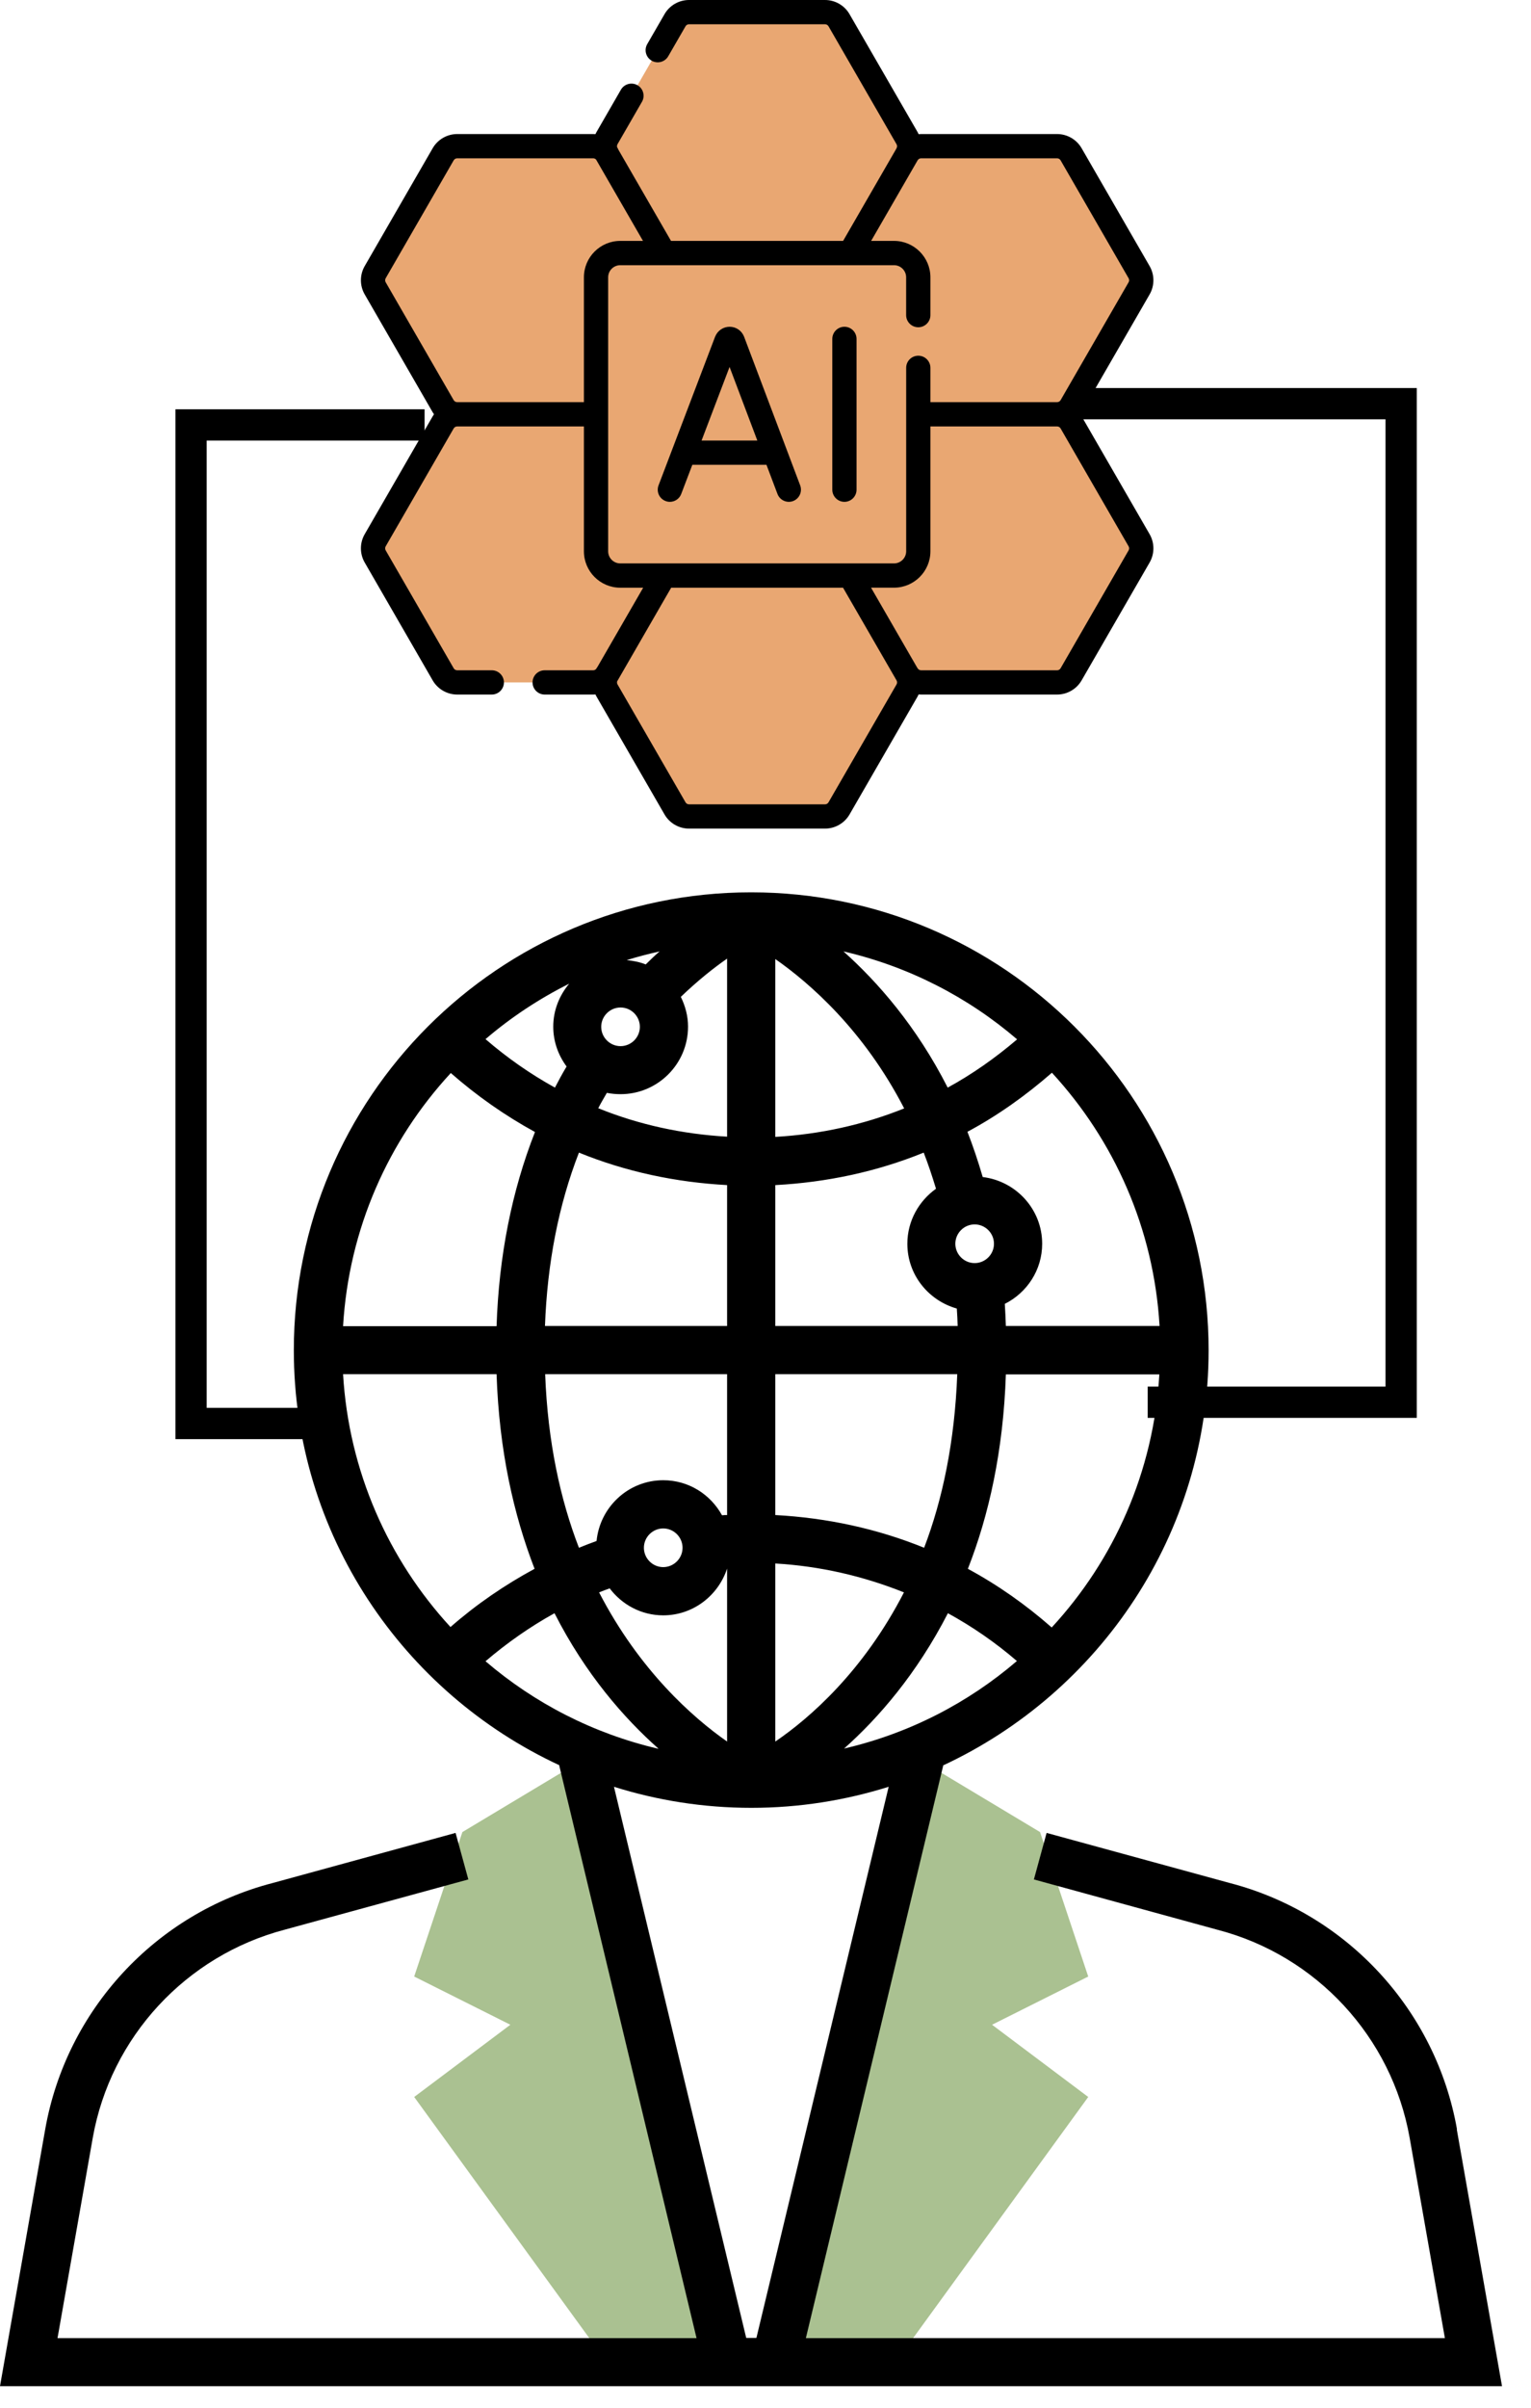 <svg width="49" height="77" viewBox="0 0 49 77" fill="none" xmlns="http://www.w3.org/2000/svg">
<path d="M18.651 56.279L14.799 58.59L13.256 63.21L16.334 64.752L13.256 67.062L19.419 75.542H23.278L18.651 56.279Z" fill="#AAC191"/>
<path d="M29.434 56.279L33.287 58.59L34.829 63.21L31.751 64.752L34.829 67.062L28.666 75.542H24.807L29.434 56.279Z" fill="#AAC191"/>
<path d="M46.631 68.095C45.959 64.284 43.105 61.192 39.361 60.22L33.497 58.617L33.09 60.105L38.967 61.715C42.133 62.537 44.545 65.147 45.116 68.367L46.244 74.774H25.792L30.188 56.463H30.175C35.189 54.132 38.682 49.064 38.682 43.186C38.682 35.108 32.118 28.537 24.039 28.537C15.96 28.537 9.404 35.108 9.404 43.18C9.404 49.064 12.896 54.132 17.91 56.456H17.897L22.293 74.774H1.841L2.969 68.367C3.54 65.147 5.952 62.537 9.125 61.708L14.989 60.105L14.581 58.617L8.724 60.22C4.974 61.192 2.12 64.284 1.447 68.095L0 76.31H48.072L46.624 68.095H46.631ZM24.814 55.702V50.001C26.234 50.083 27.627 50.402 28.931 50.925C27.634 53.446 25.921 54.941 24.814 55.695V55.702ZM24.814 48.452V43.947H30.637C30.555 46.122 30.161 47.97 29.577 49.498C28.075 48.887 26.465 48.541 24.814 48.452ZM31.194 40.394C30.854 40.394 30.576 40.115 30.576 39.776C30.576 39.436 30.854 39.157 31.194 39.157C31.534 39.157 31.812 39.436 31.812 39.776C31.812 40.115 31.534 40.394 31.194 40.394ZM30.623 41.848C30.637 42.031 30.644 42.215 30.65 42.405H24.814V37.9C26.458 37.812 28.062 37.472 29.563 36.861C29.706 37.227 29.835 37.615 29.957 38.016C29.407 38.41 29.04 39.048 29.04 39.776C29.04 40.767 29.713 41.59 30.623 41.848ZM19.242 32.838C19.242 32.498 19.521 32.22 19.861 32.22C20.2 32.22 20.479 32.498 20.479 32.838C20.479 33.178 20.2 33.456 19.861 33.456C19.521 33.456 19.242 33.178 19.242 32.838ZM24.814 36.358V30.671C25.921 31.445 27.647 32.947 28.938 35.447C27.634 35.971 26.247 36.276 24.814 36.358ZM26.995 30.426C29.081 30.909 30.977 31.887 32.553 33.239C31.86 33.83 31.119 34.353 30.331 34.782C29.332 32.818 28.089 31.404 26.995 30.426ZM20.662 30.841C20.472 30.766 20.268 30.725 20.058 30.705C20.404 30.596 20.751 30.508 21.111 30.426C20.961 30.555 20.812 30.698 20.662 30.847V30.841ZM18.128 34.116C17.999 34.333 17.877 34.557 17.761 34.782C16.973 34.347 16.232 33.83 15.539 33.232C16.348 32.539 17.252 31.941 18.216 31.459C17.904 31.833 17.707 32.308 17.707 32.831C17.707 33.314 17.87 33.749 18.135 34.109L18.128 34.116ZM19.426 34.951C19.568 34.978 19.711 34.992 19.861 34.992C21.05 34.992 22.021 34.027 22.021 32.831C22.021 32.492 21.933 32.172 21.79 31.88C22.334 31.357 22.85 30.949 23.271 30.657V36.351C21.845 36.27 20.452 35.971 19.147 35.441C19.235 35.271 19.331 35.108 19.426 34.944V34.951ZM23.271 37.9V42.405H17.442C17.516 40.394 17.877 38.539 18.529 36.861C20.03 37.472 21.627 37.812 23.278 37.9H23.271ZM23.271 43.947V48.452C23.217 48.452 23.163 48.452 23.108 48.459C22.741 47.793 22.042 47.338 21.226 47.338C20.112 47.338 19.201 48.194 19.093 49.281C18.902 49.349 18.712 49.424 18.529 49.498C17.938 47.97 17.53 46.122 17.448 43.947H23.271ZM21.845 49.498C21.845 49.838 21.566 50.117 21.226 50.117C20.887 50.117 20.608 49.838 20.608 49.498C20.608 49.159 20.887 48.88 21.226 48.88C21.566 48.88 21.845 49.159 21.845 49.498ZM19.507 50.789C19.901 51.313 20.52 51.659 21.226 51.659C22.184 51.659 22.986 51.027 23.271 50.164V55.695C22.171 54.927 20.465 53.419 19.174 50.925C19.29 50.878 19.398 50.837 19.514 50.796L19.507 50.789ZM21.07 55.926C18.998 55.444 17.109 54.472 15.539 53.127C16.226 52.542 16.959 52.026 17.747 51.591C18.739 53.541 19.976 54.948 21.07 55.919V55.926ZM30.338 51.591C31.119 52.019 31.86 52.529 32.546 53.12C30.977 54.465 29.094 55.437 27.015 55.919C28.109 54.948 29.339 53.535 30.338 51.591ZM33.66 52.047C32.831 51.319 31.935 50.688 30.977 50.171C31.649 48.459 32.111 46.4 32.193 43.954H37.105C36.922 47.073 35.651 49.893 33.66 52.047ZM37.105 42.405H32.193C32.186 42.167 32.172 41.929 32.159 41.698C32.865 41.345 33.355 40.618 33.355 39.776C33.355 38.675 32.519 37.771 31.452 37.642C31.303 37.132 31.14 36.65 30.963 36.195C31.928 35.678 32.825 35.04 33.667 34.306C35.658 36.467 36.929 39.286 37.112 42.405H37.105ZM14.425 34.313C15.261 35.046 16.164 35.678 17.122 36.202C16.382 38.084 15.967 40.163 15.893 42.412H10.98C11.164 39.293 12.434 36.473 14.425 34.319V34.313ZM10.98 43.947H15.893C15.974 46.393 16.443 48.452 17.109 50.171C16.151 50.688 15.24 51.313 14.418 52.033C12.434 49.879 11.164 47.059 10.98 43.947ZM19.65 57.142C21.036 57.577 22.511 57.815 24.046 57.815C25.582 57.815 27.049 57.577 28.442 57.142L24.209 74.768H23.883L19.65 57.142Z" fill="black"/>
<path d="M31.935 12.91H44.844V44.844H36.732H41.984" stroke="black" stroke-miterlimit="10"/>
<path d="M13.589 13.589H6.115V45.524H10.807" stroke="black" stroke-miterlimit="10"/>
<path d="M25.422 0.388H22.052C21.867 0.388 21.697 0.487 21.604 0.647L19.428 4.416C19.335 4.577 19.335 4.774 19.428 4.934L20.569 9.739C20.662 9.899 20.832 9.997 21.017 9.997L25.422 8.962C25.607 8.962 25.777 8.864 25.87 8.704L28.046 4.934C28.139 4.774 28.139 4.577 28.046 4.416L25.87 0.647C25.777 0.487 25.607 0.388 25.422 0.388Z" fill="#E9A772"/>
<path d="M32.849 4.675H29.48C29.295 4.675 29.124 4.774 29.032 4.934L25.82 8.704C25.728 8.864 25.728 9.061 25.82 9.221L28.514 13.508C28.607 13.668 28.778 13.767 28.963 13.767L32.849 13.249C33.035 13.249 33.205 13.151 33.298 12.991L35.474 9.221C35.566 9.061 35.566 8.864 35.474 8.704L33.298 4.934C33.205 4.774 33.035 4.675 32.849 4.675Z" fill="#E9A772"/>
<path d="M36.458 8.704L34.281 4.934C34.189 4.774 34.018 4.675 33.833 4.675H32.28C32.465 4.675 32.636 4.774 32.729 4.934L34.905 8.704C34.997 8.864 34.997 9.061 34.905 9.221L32.729 12.991C32.636 13.151 32.465 13.249 32.28 13.249L33.329 13.767L33.833 13.249C34.018 13.249 34.189 13.151 34.281 12.991L36.458 9.221C36.55 9.061 36.55 8.864 36.458 8.704Z" fill="#E9A772"/>
<path d="M32.849 13.249H29.48C29.295 13.249 29.124 13.348 29.032 13.508L25.303 17.278C25.21 17.438 25.21 17.635 25.303 17.795L29.032 21.565C29.124 21.725 29.295 21.824 29.48 21.824H32.849C33.035 21.824 33.205 21.725 33.298 21.565L35.474 17.795C35.566 17.635 35.566 17.438 35.474 17.278L33.298 13.508C33.205 13.348 33.035 13.249 32.849 13.249Z" fill="#E9A772"/>
<path d="M25.422 17.537L21.535 17.019C21.35 17.019 21.179 17.118 21.087 17.278L19.428 21.565C19.335 21.725 19.335 21.922 19.428 22.082L21.604 25.852C21.697 26.012 21.867 26.111 22.052 26.111H25.422C25.607 26.111 25.777 26.012 25.87 25.852L28.046 22.082C28.139 21.922 28.139 21.725 28.046 21.565L25.87 17.795C25.777 17.635 25.607 17.537 25.422 17.537Z" fill="#E9A772"/>
<path d="M18.002 12.732L14.633 13.249C14.447 13.249 14.277 13.348 14.184 13.508L12.008 17.278C11.915 17.438 11.915 17.635 12.008 17.795L14.184 21.565C14.277 21.725 14.448 21.824 14.633 21.824H18.002C18.187 21.824 18.358 21.725 18.45 21.565L20.626 17.795C20.719 17.635 20.719 17.438 20.626 17.278L18.45 13.508C18.358 13.348 18.187 12.732 18.002 12.732Z" fill="#E9A772"/>
<path d="M18.002 4.675H14.633C14.448 4.675 14.277 4.774 14.184 4.934L12.008 8.704C11.916 8.864 11.916 9.061 12.008 9.221L14.184 12.991C14.277 13.151 14.448 13.249 14.633 13.249H18.002C18.187 13.249 18.358 13.151 18.45 12.991L20.626 9.221C20.719 9.061 20.719 8.864 20.626 8.704L18.45 4.934C18.358 4.774 18.187 4.675 18.002 4.675Z" fill="#E9A772"/>
<path d="M21.61 17.278L19.433 13.508C19.341 13.348 19.17 12.732 18.985 12.732L17.775 12.912C17.805 12.912 17.494 13.253 17.523 13.258V17.63C17.523 18.059 17.871 18.406 18.3 18.406H19.256C19.455 18.406 19.58 18.622 19.48 18.795L17.881 21.565C17.788 21.725 17.617 21.824 17.433 21.824H18.985C19.17 21.824 19.341 21.725 19.433 21.565L21.61 17.795C21.702 17.635 21.702 17.438 21.61 17.278Z" fill="#E9A772"/>
<path d="M21.61 8.704L19.433 4.934C19.341 4.774 19.17 4.675 18.985 4.675H17.433C17.617 4.675 17.788 4.774 17.881 4.934L19.48 7.704C19.58 7.877 19.455 8.093 19.256 8.093H18.3C17.871 8.093 17.523 8.44 17.523 8.869V13.241C17.494 13.246 17.463 13.249 17.433 13.249H18.985C19.17 13.249 19.341 13.151 19.433 12.991L21.61 9.221C21.702 9.061 21.702 8.864 21.61 8.704Z" fill="#E9A772"/>
<path d="M29.03 4.416L26.853 0.647C26.761 0.487 26.59 0.388 26.405 0.388H24.852C25.038 0.388 25.208 0.487 25.301 0.647L27.477 4.416C27.57 4.577 27.57 4.774 27.477 4.934L25.301 8.704C25.208 8.864 25.037 8.962 24.852 8.962H26.405C26.59 8.962 26.761 8.864 26.853 8.704L29.03 4.934C29.122 4.774 29.122 4.577 29.03 4.416Z" fill="#E9A772"/>
<path d="M29.03 21.565L26.853 17.795C26.761 17.635 26.59 17.537 26.405 17.537H24.852C25.038 17.537 25.208 17.635 25.301 17.795L27.477 21.565C27.57 21.725 27.57 21.922 27.477 22.082L25.301 25.852C25.208 26.012 25.037 26.111 24.852 26.111H26.405C26.59 26.111 26.761 26.012 26.853 25.852L29.03 22.082C29.122 21.922 29.122 21.725 29.03 21.565Z" fill="#E9A772"/>
<path d="M36.458 17.278L34.281 13.508C34.189 13.348 34.018 13.249 33.833 13.249H32.28C32.465 13.249 32.636 13.348 32.729 13.508L34.905 17.278C34.997 17.438 34.997 17.635 34.905 17.795L32.729 21.565C32.636 21.725 32.465 21.824 32.28 21.824H33.833C34.018 21.824 34.189 21.725 34.281 21.565L36.458 17.795C36.55 17.635 36.55 17.438 36.458 17.278Z" fill="#E9A772"/>
<path d="M28.096 18.406H19.852C19.423 18.406 19.076 18.059 19.076 17.63V8.869C19.076 8.44 19.423 8.093 19.852 8.093H28.096C28.524 8.093 28.872 8.44 28.872 8.869V17.63C28.872 18.059 28.524 18.406 28.096 18.406Z" fill="#E9A772"/>
<path d="M28.613 8.093H27.164C27.593 8.093 27.941 8.44 27.941 8.869V17.63C27.941 18.059 27.593 18.407 27.164 18.407H28.613C29.042 18.407 29.39 18.059 29.39 17.63V8.869C29.39 8.44 29.042 8.093 28.613 8.093Z" fill="#E9A772"/>
<path d="M34.617 13.314C34.604 13.292 34.59 13.27 34.576 13.249C34.59 13.229 34.604 13.207 34.617 13.185L36.794 9.415C36.955 9.136 36.955 8.789 36.794 8.51L34.617 4.74C34.456 4.461 34.156 4.287 33.833 4.287H29.48C29.454 4.287 29.427 4.289 29.401 4.291C29.39 4.268 29.379 4.245 29.366 4.222L27.189 0.453C27.028 0.173 26.728 0 26.405 0H22.052C21.73 0 21.429 0.173 21.268 0.453L20.715 1.411C20.608 1.596 20.671 1.834 20.857 1.941C21.043 2.048 21.28 1.985 21.387 1.799L21.94 0.841C21.963 0.801 22.006 0.776 22.052 0.776H26.405C26.451 0.776 26.494 0.801 26.517 0.841L28.693 4.611C28.716 4.65 28.716 4.7 28.694 4.74C28.687 4.752 28.681 4.764 28.675 4.776L26.984 7.704H21.476L19.794 4.792C19.787 4.775 19.779 4.757 19.77 4.74C19.764 4.731 19.759 4.723 19.753 4.714C19.742 4.68 19.746 4.642 19.764 4.611L20.546 3.256C20.653 3.071 20.589 2.833 20.404 2.726C20.218 2.619 19.98 2.683 19.873 2.868L19.092 4.222C19.079 4.245 19.067 4.267 19.057 4.29C19.033 4.288 19.009 4.287 18.985 4.287H14.633C14.31 4.287 14.009 4.461 13.848 4.74L11.672 8.51C11.511 8.789 11.511 9.136 11.672 9.415L13.848 13.185C13.861 13.207 13.875 13.229 13.89 13.249C13.875 13.27 13.861 13.292 13.848 13.314L11.672 17.084C11.511 17.363 11.511 17.71 11.672 17.989L13.848 21.759C14.009 22.038 14.31 22.212 14.633 22.212H15.74C15.954 22.212 16.128 22.038 16.128 21.824C16.128 21.609 15.954 21.436 15.74 21.436H14.633C14.586 21.436 14.543 21.411 14.52 21.371L12.344 17.601C12.321 17.561 12.321 17.512 12.344 17.472L14.52 13.702C14.543 13.662 14.586 13.638 14.633 13.638H18.688V17.63C18.688 18.272 19.21 18.795 19.852 18.795H20.585L19.125 21.323C19.113 21.338 19.102 21.354 19.092 21.371C19.087 21.378 19.083 21.386 19.079 21.394C19.055 21.42 19.021 21.436 18.985 21.436H17.433C17.218 21.436 17.044 21.609 17.044 21.824C17.044 22.038 17.218 22.212 17.433 22.212H18.985C19.009 22.212 19.033 22.211 19.057 22.209C19.067 22.232 19.079 22.255 19.092 22.277L21.268 26.046C21.429 26.326 21.73 26.499 22.052 26.499H26.405C26.728 26.499 27.028 26.326 27.19 26.046L29.366 22.277C29.379 22.254 29.39 22.231 29.401 22.208C29.427 22.21 29.454 22.212 29.48 22.212H33.833C34.156 22.212 34.456 22.038 34.617 21.759L36.794 17.989C36.955 17.71 36.955 17.363 36.794 17.084L34.617 13.314ZM14.633 12.861C14.586 12.861 14.543 12.836 14.52 12.797L12.344 9.027C12.321 8.987 12.321 8.938 12.344 8.898L14.52 5.128C14.543 5.088 14.586 5.063 14.633 5.063H18.985C19.021 5.063 19.055 5.079 19.079 5.105C19.084 5.113 19.087 5.12 19.092 5.128L20.579 7.704H19.852C19.21 7.704 18.688 8.227 18.688 8.869V12.861H14.633ZM19.464 17.63V8.869C19.464 8.655 19.638 8.481 19.852 8.481H21.251C21.251 8.481 21.252 8.481 21.252 8.481C21.252 8.481 21.252 8.481 21.253 8.481H28.613C28.827 8.481 29.001 8.655 29.001 8.869V10.078C29.001 10.292 29.175 10.466 29.39 10.466C29.604 10.466 29.778 10.292 29.778 10.078V8.869C29.778 8.227 29.255 7.704 28.613 7.704H27.881L29.368 5.128C29.391 5.088 29.434 5.063 29.48 5.063H33.833C33.879 5.063 33.922 5.088 33.945 5.128L36.121 8.898C36.144 8.938 36.144 8.987 36.121 9.027L33.945 12.797C33.922 12.836 33.879 12.861 33.833 12.861H29.778V11.764C29.778 11.549 29.604 11.376 29.39 11.376C29.175 11.376 29.002 11.549 29.002 11.764V17.63C29.002 17.844 28.827 18.018 28.613 18.018H19.852C19.638 18.018 19.464 17.844 19.464 17.63ZM28.694 21.888L26.517 25.658C26.494 25.698 26.451 25.723 26.405 25.723H22.052C22.006 25.723 21.963 25.698 21.94 25.658L19.764 21.888C19.746 21.857 19.743 21.819 19.753 21.785C19.759 21.776 19.764 21.768 19.77 21.759L21.481 18.795H26.982L28.694 21.759C28.717 21.799 28.716 21.849 28.694 21.888ZM36.121 17.601L33.945 21.371C33.922 21.411 33.879 21.436 33.833 21.436H29.48C29.434 21.436 29.391 21.411 29.368 21.371C29.361 21.359 29.354 21.348 29.346 21.337L27.878 18.794H28.613C29.255 18.794 29.778 18.272 29.778 17.63V13.638H33.833C33.879 13.638 33.922 13.662 33.945 13.702L36.121 17.472C36.144 17.512 36.144 17.561 36.121 17.601Z" fill="black"/>
<path d="M23.815 10.769C23.814 10.766 23.813 10.762 23.811 10.759C23.734 10.571 23.554 10.45 23.351 10.45C23.351 10.45 23.351 10.45 23.351 10.45C23.148 10.451 22.968 10.572 22.891 10.76C22.89 10.763 22.888 10.765 22.887 10.768L21.077 15.522C21 15.723 21.101 15.947 21.301 16.023C21.347 16.041 21.393 16.049 21.439 16.049C21.596 16.049 21.743 15.954 21.802 15.799L22.158 14.865H24.531L24.883 15.797C24.959 15.998 25.183 16.099 25.383 16.024C25.584 15.948 25.685 15.724 25.61 15.523L23.815 10.769ZM22.454 14.088L23.35 11.735L24.238 14.088H22.454Z" fill="black"/>
<path d="M27.026 10.45C26.812 10.45 26.638 10.624 26.638 10.839V15.66C26.638 15.875 26.812 16.049 27.026 16.049C27.24 16.049 27.414 15.875 27.414 15.66V10.839C27.414 10.624 27.24 10.45 27.026 10.45Z" fill="black"/>
</svg>
